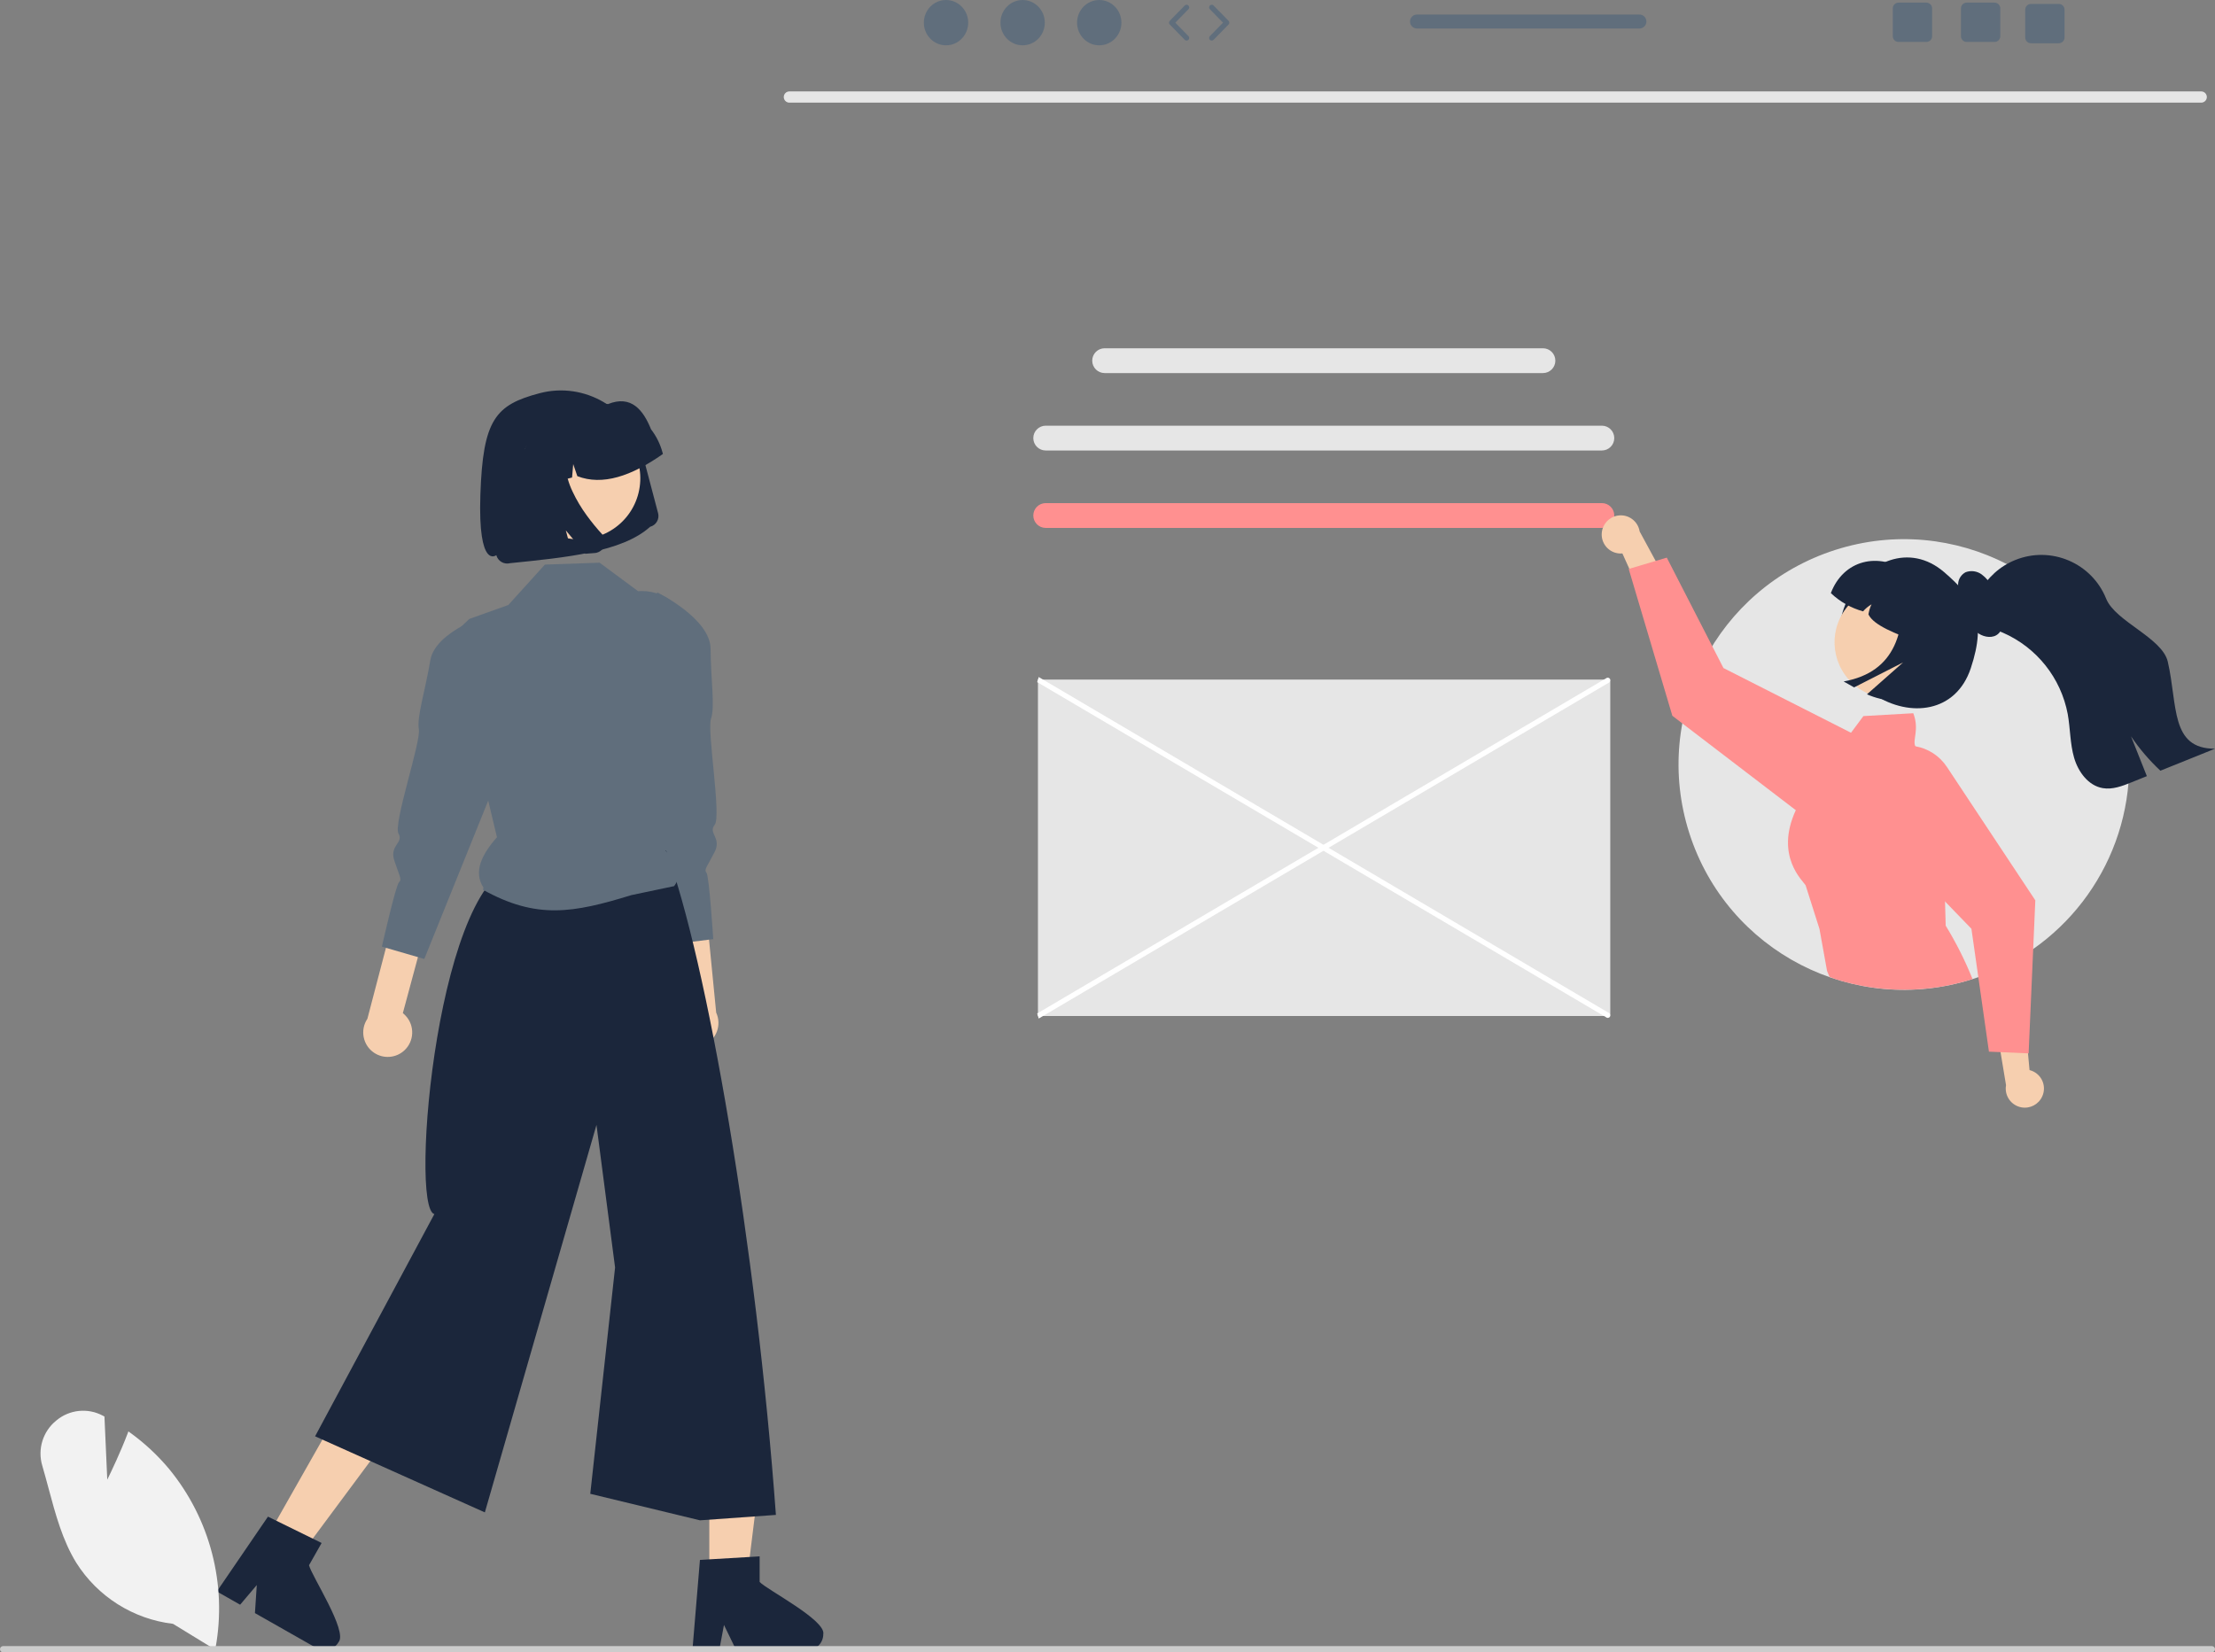 <?xml version="1.0" encoding="UTF-8" standalone="no"?>
<!DOCTYPE svg PUBLIC "-//W3C//DTD SVG 1.1//EN" "http://www.w3.org/Graphics/SVG/1.1/DTD/svg11.dtd">
<!-- Created with Vectornator (http://vectornator.io/) -->
<svg height="100%" stroke-miterlimit="10" style="fill-rule:nonzero;clip-rule:evenodd;stroke-linecap:round;stroke-linejoin:round;" version="1.1" viewBox="0 0 844.67 630.248" width="100%" xml:space="preserve" xmlns="http://www.w3.org/2000/svg" xmlns:vectornator="http://vectornator.io" xmlns:xlink="http://www.w3.org/1999/xlink">
<rect x="0" y="0" width="844.67" height="630.248" fill="#808080" stroke="none"/>
<defs/>
<clipPath id="ArtboardFrame">
<rect height="630.248" width="844.67" x="0" y="0"/>
</clipPath>
<g clip-path="url(#ArtboardFrame)" id="Untitled" vectornator:layerName="Untitled">
<path d="M839.462 39.155L300.98 39.155C299.798 39.129 298.86 38.149 298.886 36.966C298.911 35.82 299.834 34.897 300.98 34.872L839.462 34.872C840.645 34.898 841.582 35.878 841.556 37.06C841.531 38.206 840.608 39.129 839.462 39.155Z" fill="#e6e6e6" fill-rule="nonzero" opacity="1" stroke="none"/>
<path d="M395.812 259.209L613.063 259.209C613.615 259.209 614.063 259.657 614.063 260.209L614.063 386.533C614.063 387.085 613.615 387.532 613.063 387.532L395.812 387.532L395.812 259.209C395.812 259.209 395.812 259.209 395.812 259.209Z" fill="#e6e6e6" fill-rule="nonzero" opacity="1" stroke="none"/>
<path d="M612.807 388.215L395.526 260.178L396.098 258.24L613.38 386.277C613.915 386.435 614.221 386.997 614.063 387.532L614.063 387.532C613.905 388.068 613.343 388.373 612.807 388.215C612.807 388.215 612.807 388.215 612.807 388.215Z" fill="#ffffff" fill-rule="nonzero" opacity="1" stroke="none"/>
<path d="M396.098 388.501L395.526 386.563L612.807 258.526C613.343 258.368 613.905 258.674 614.063 259.209L614.063 259.209L614.063 259.209C614.221 259.744 613.915 260.306 613.38 260.464C613.38 260.464 396.098 388.501 396.098 388.501Z" fill="#ffffff" fill-rule="nonzero" opacity="1" stroke="none"/>
<path d="M421.241 132.839L588.389 132.839C591.001 132.839 593.119 134.957 593.119 137.57L593.119 137.57C593.119 140.183 591.001 142.3 588.389 142.3L421.241 142.3C418.629 142.3 416.511 140.183 416.511 137.57L416.511 137.57C416.511 134.957 418.629 132.839 421.241 132.839Z" fill="#e6e6e6" fill-rule="nonzero" opacity="1" stroke="none"/>
<path d="M398.771 162.371L610.859 162.371C613.471 162.371 615.589 164.489 615.589 167.101L615.589 167.101C615.589 169.714 613.471 171.832 610.859 171.832L398.771 171.832C396.159 171.832 394.041 169.714 394.041 167.101L394.041 167.101C394.041 164.489 396.159 162.371 398.771 162.371Z" fill="#e6e6e6" fill-rule="nonzero" opacity="1" stroke="none"/>
<path d="M398.771 191.902L610.859 191.902C613.471 191.902 615.589 194.02 615.589 196.633L615.589 196.633C615.589 199.245 613.471 201.363 610.859 201.363L398.771 201.363C396.159 201.363 394.041 199.245 394.041 196.633L394.041 196.633C394.041 194.02 396.159 191.902 398.771 191.902Z" fill="#ff9090" fill-rule="nonzero" opacity="1" stroke="none"/>
<path d="M811.975 291.594C811.958 328.114 788.88 360.64 754.415 372.718C753.684 372.981 752.952 373.219 752.212 373.45C707.008 387.901 658.648 362.972 644.197 317.768C629.746 272.564 654.676 224.204 699.88 209.753C745.083 195.302 793.443 220.232 807.894 265.436C810.598 273.892 811.974 282.716 811.975 291.594C811.975 291.594 811.975 291.594 811.975 291.594Z" fill="#e6e6e6" fill-rule="nonzero" opacity="1" stroke="none"/>
<path d="M610.82 203.261C610.474 207.244 613.423 210.753 617.406 211.099C617.83 211.136 618.258 211.135 618.682 211.097L629.264 234.544L636.408 223.246L625.265 202.712C624.64 198.741 620.914 196.029 616.943 196.654C613.621 197.177 611.09 199.908 610.82 203.261Z" fill="#f6cfaf" fill-rule="nonzero" opacity="1" stroke="none"/>
<path d="M715.098 291.562C714.944 290.869 714.748 290.186 714.51 289.518C712.993 285.208 709.904 281.63 705.862 279.501C705.766 279.446 705.663 279.39 705.568 279.342L657.229 254.815L652.941 246.453L635.613 212.697L631.365 213.962L621.325 216.946L621.094 217.009L637.737 273.017L641.556 275.945L684.811 309.025L686.219 310.107C693.405 315.592 703.522 314.997 710.015 308.707C710.662 308.086 711.261 307.415 711.805 306.702C715.103 302.398 716.31 296.847 715.098 291.562Z" fill="#ff9090" fill-rule="nonzero" opacity="1" stroke="none"/>
<path d="M741.973 353.076L741.718 343.847L740.986 317.084C743.635 299.955 745.513 298.054 732.736 286.343C731.749 286.132 730.897 285.513 730.389 284.641C729.228 282.27 732.02 278.244 729.61 272.047L710.588 273.137L705.862 279.501L686.848 305.119C686.103 306.385 685.423 307.689 684.811 309.025C676.672 326.702 687.707 336.098 688.566 337.713L693.833 354.301L696.737 370.387L697.675 372.623L700.325 373.593C717.225 378.871 735.341 378.821 752.212 373.45C749.372 366.385 745.948 359.57 741.973 353.076Z" fill="#ff9090" fill-rule="nonzero" opacity="1" stroke="none"/>
<path d="M778.815 418.135C780.443 414.483 778.802 410.204 775.15 408.576C774.76 408.403 774.357 408.264 773.943 408.162L771.597 382.544L761.155 390.891L764.983 413.938C764.278 417.895 766.913 421.675 770.871 422.381C774.182 422.971 777.466 421.216 778.815 418.135Z" fill="#f6cfaf" fill-rule="nonzero" opacity="1" stroke="none"/>
<path d="M742.434 292.525C739.675 288.351 735.318 285.499 730.389 284.641C729.334 284.45 728.264 284.354 727.191 284.354C723.617 284.355 720.122 285.409 717.143 287.385C716.198 288.009 715.316 288.723 714.51 289.518C707.28 296.52 707.095 308.058 714.098 315.288L714.104 315.294L741.718 343.847L751.782 354.253L754.416 372.718L758.465 401.128L762.888 401.319L773.358 401.78L773.597 401.788L775.339 361.978L776.151 343.418C776.151 343.418 742.434 292.525 742.434 292.525Z" fill="#ff9090" fill-rule="nonzero" opacity="1" stroke="none"/>
<path d="M704.698 228.377C697.973 241.633 702.366 256.987 714.846 265.061C728.341 273.792 745.862 271.88 751.529 254.913C757.841 236.019 752.656 227.913 741.382 218.23C728.17 206.882 711.965 214.055 704.698 228.377Z" fill="#1b263b" fill-rule="nonzero" opacity="1" stroke="none"/>
<path d="M737.804 257.906C730.671 267.256 717.309 269.053 707.96 261.92C698.622 254.797 696.816 241.458 703.922 232.107L704.107 231.864C711.447 222.677 724.846 221.179 734.033 228.52C743.012 235.693 744.678 248.697 737.798 257.902C737.798 257.902 737.804 257.906 737.804 257.906Z" fill="#f6cfaf" fill-rule="nonzero" opacity="1" stroke="none"/>
<path d="M698.181 226.231C701.641 229.524 705.859 231.914 710.462 233.19C711.385 232.123 712.479 231.216 713.699 230.508C713.115 231.723 712.715 233.018 712.511 234.351C714.564 238.612 722.949 241.674 730.963 244.806L741.577 226.074L727.528 218.113C716.239 210.308 702.949 213.639 698.181 226.231Z" fill="#1b263b" fill-rule="nonzero" opacity="1" stroke="none"/>
<path d="M749.584 218.253C751.666 217.486 753.994 217.826 755.77 219.157C757.48 220.457 758.863 222.139 759.808 224.069C761.527 227.191 762.761 230.555 763.47 234.048C764.076 237.069 763.973 240.722 761.262 242.299C759 243.615 755.766 242.786 753.687 241.03C751.76 239.188 750.299 236.915 749.423 234.397C748.408 231.987 747.449 229.489 745.646 227.488L747.519 228.362C746.927 226.565 746.651 224.678 746.704 222.787C746.791 220.871 747.887 219.146 749.584 218.253Z" fill="#1b263b" fill-rule="nonzero" opacity="1" stroke="none"/>
<path d="M725.284 220.708L740.357 229.249C748.844 234.058 751.825 244.837 747.016 253.324L747.016 253.324C740.045 265.624 724.864 270.606 711.961 264.829L725.734 252.67L707.049 262.19L703.06 259.929C723.099 256.286 726.964 240.567 725.284 220.708Z" fill="#1b263b" fill-rule="nonzero" opacity="1" stroke="none"/>
<path d="M753.757 235.719C756.294 238.672 760.266 239.82 763.848 241.357C776.686 246.989 785.915 258.595 788.511 272.371C789.502 277.898 789.373 283.62 790.937 289.008C792.492 294.396 796.344 299.682 801.871 300.617C805.611 301.256 809.36 299.812 812.878 298.386C814.813 297.608 816.748 296.828 818.683 296.044C816.665 290.98 814.65 285.916 812.638 280.852C815.871 285.631 819.632 290.031 823.849 293.97C830.783 291.174 837.724 288.378 844.67 285.582C827.58 285.647 830.496 269.057 826.673 252.411C824.571 243.264 806.676 237.071 803.167 228.368C797.686 214.725 782.183 208.107 768.54 213.587C762.66 215.949 757.816 220.33 754.877 225.943C751.369 227.341 751.267 232.803 753.757 235.719Z" fill="#1b263b" fill-rule="nonzero" opacity="1" stroke="none"/>
<path d="M257.31 395.972C254.108 391.918 254.799 386.035 258.854 382.833C259.246 382.523 259.663 382.245 260.101 382.001L255.22 335.63L267.714 331.126L273.108 386.245C275.277 390.926 273.24 396.479 268.558 398.648C264.641 400.462 259.991 399.356 257.31 395.973C257.31 395.973 257.31 395.972 257.31 395.972Z" fill="#f6cfaf" fill-rule="nonzero" opacity="1" stroke="none"/>
<path d="M250.628 225.961C250.628 225.961 270.911 235.858 270.977 247.492C271.043 259.127 272.723 269.649 271.136 274.151C269.548 278.653 275.169 311.374 272.538 314.614C269.907 317.855 275.328 319.513 272.479 325.059C269.631 330.604 268.37 331.648 269.413 332.909C270.457 334.171 271.991 358.21 271.991 358.21L255.277 360.3L237.498 282.709C237.498 282.709 250.628 225.961 250.628 225.961Z" fill="#606e7c" fill-rule="nonzero" opacity="1" stroke="none"/>
<path d="M154.172 400.683C157.973 397.184 158.218 391.266 154.719 387.464C154.38 387.096 154.012 386.756 153.618 386.446L165.749 341.424L154.121 335.007L140.104 388.586C137.225 392.867 138.361 398.672 142.642 401.551C146.224 403.961 150.991 403.602 154.172 400.683C154.172 400.683 154.172 400.683 154.172 400.683Z" fill="#f6cfaf" fill-rule="nonzero" opacity="1" stroke="none"/>
<path d="M187.575 233.852C187.575 233.852 165.986 240.427 164.086 251.905C162.187 263.384 158.869 273.51 159.726 278.206C160.584 282.901 149.874 314.327 151.961 317.941C154.049 321.556 148.434 322.339 150.373 328.264C152.311 334.19 153.392 335.419 152.162 336.5C150.933 337.581 145.628 361.078 145.628 361.078L161.803 365.778L191.594 291.96C191.594 291.96 187.575 233.852 187.575 233.852Z" fill="#606e7c" fill-rule="nonzero" opacity="1" stroke="none"/>
<path d="M270.487 602.109L284.887 602.108L291.738 546.564L270.485 546.565L270.487 602.109Z" fill="#f6cfaf" fill-rule="nonzero" opacity="1" stroke="none"/>
<path d="M289.679 603.405L289.679 593.643L285.894 593.874L270.483 594.787L266.917 595.006L264.19 627.702L264.044 629.454L274.269 629.454L274.597 627.714L276.082 619.802L279.917 627.714L280.757 629.454L307.865 629.454C311.222 629.433 313.937 626.713 313.951 623.356C315.096 618.012 292.552 606.46 289.679 603.405Z" fill="#1b263b" fill-rule="nonzero" opacity="1" stroke="none"/>
<path d="M101.78 586.434L114.305 593.54L147.674 548.611L129.189 538.124L101.78 586.434Z" fill="#f6cfaf" fill-rule="nonzero" opacity="1" stroke="none"/>
<path d="M117.839 597.027L122.647 588.542L119.263 586.875L105.399 580.07L102.185 578.488L86.397 601.604L82.685 607.032L86.884 609.418L91.571 612.084L97.925 604.586L97.219 615.285L119.361 627.86L119.373 627.86L120.797 628.663C123.725 630.317 127.44 629.288 129.099 626.362C132.726 622.273 118.825 601.117 117.839 597.027Z" fill="#1b263b" fill-rule="nonzero" opacity="1" stroke="none"/>
<path d="M199.024 329.455C167.108 330.602 155.891 460.729 165.637 463.09L120.154 547.854L184.893 576.874L227.46 429.072L234.554 483.463L225.095 569.78L266.941 579.899L295.885 577.832C288.364 474.944 269.586 366.43 254.024 324.455C254.024 324.455 199.024 329.455 199.024 329.455Z" fill="#1b263b" fill-rule="nonzero" opacity="1" stroke="none"/>
<path d="M184.372 338.579L184.162 339.369C204.562 350.719 218.493 348.29 240.793 341.42L257.072 337.999C260.626 333.365 257.73 328.833 253.793 324.42L263.552 244.149C263.487 233.749 255.003 225.371 244.603 225.437C244.176 225.44 243.749 225.457 243.322 225.489L228.662 214.629L207.792 215.349L193.832 230.769L185.492 233.749L179.012 236.059C177.702 237.239 176.272 238.599 174.902 240.099L185.152 301.099L189.512 319.339C183.668 326.003 180.448 332.507 184.372 338.579Z" fill="#606e7c" fill-rule="nonzero" opacity="1" stroke="none"/>
<path d="M65.974 619.38C50.788 617.572 37.229 609.005 29.075 596.067C23.839 587.576 21.137 577.492 18.524 567.74C17.764 564.902 16.977 561.968 16.145 559.139C14.219 552.814 16.335 545.954 21.488 541.812C26.47 537.636 33.492 536.912 39.222 539.982L39.833 540.307L40.904 564.385C42.492 561.159 45.975 553.872 48.735 546.596L48.966 545.986L49.495 546.368C55.043 550.354 60.068 555.023 64.45 560.265C80.11 579.302 86.603 604.265 82.204 628.52L82.07 629.234C82.07 629.234 65.974 619.38 65.974 619.38Z" fill="#f2f2f2" fill-rule="nonzero" opacity="1" stroke="none"/>
<path d="M0 629.058C-0.002 629.714 0.528 630.246 1.183 630.248L843.48 630.248C844.137 630.248 844.67 629.716 844.67 629.058C844.67 628.401 844.137 627.868 843.48 627.868L1.19 627.868C0.535 627.866 0.002 628.396 9.89437e-06 629.051C9.89437e-06 629.051 9.89437e-06 629.058 0 629.058Z" fill="#cccccc" fill-rule="nonzero" opacity="1" stroke="none"/>
<path d="M247.908 200.935L247.929 200.93C250.202 200.328 251.557 197.998 250.955 195.725L244.892 172.755C243.81 168.639 241.911 164.782 239.308 161.415C234.218 154.845 226.79 150.494 218.57 149.267C214.328 148.638 210.003 148.875 205.855 149.963C188.885 154.414 184.145 160.027 183.187 188.749C182.229 217.472 189.26 211.754 189.26 211.754C189.405 212.308 189.661 212.827 190.011 213.28C190.697 214.163 191.697 214.747 192.802 214.91C193.37 214.993 193.948 214.961 194.503 214.816C215.695 212.635 237.157 210.648 247.912 200.934C247.912 200.934 247.908 200.935 247.908 200.935Z" fill="#1b263b" fill-rule="nonzero" opacity="1" stroke="none"/>
<path d="M198.082 176.685C194.972 189.239 202.628 201.937 215.181 205.047C221.198 206.537 227.56 205.582 232.873 202.389C238.185 199.22 242.008 194.057 243.488 188.052C246.588 175.496 238.921 162.804 226.365 159.704C220.363 158.223 214.019 159.174 208.717 162.351C203.398 165.516 199.568 170.678 198.082 176.686C198.082 176.686 198.082 176.685 198.082 176.685Z" fill="#f6cfaf" fill-rule="nonzero" opacity="1" stroke="none"/>
<path d="M252.671 172.702C251.814 169.446 250.313 166.396 248.254 163.733C245.33 156.443 240.743 150.551 231.856 154.128C228.522 153.635 225.124 153.818 221.863 154.666L217.259 155.856C217.208 155.87 217.156 155.883 217.104 155.897C203.718 159.439 195.738 173.162 199.28 186.548L199.28 186.548L199.402 187.009L209.138 184.481L210.009 174.34L213.122 183.448L218.151 182.144L218.59 177.029L220.161 181.62C229.696 185.325 240.748 181.65 252.788 173.164C252.788 173.164 252.671 172.702 252.671 172.702Z" fill="#1b263b" fill-rule="nonzero" opacity="1" stroke="none"/>
<path d="M230.333 204.8C230.682 205.503 230.826 206.289 230.749 207.069C230.713 207.468 230.621 207.859 230.476 208.232C230.351 208.55 230.19 208.853 229.994 209.133C229.414 209.96 228.558 210.554 227.58 210.808C227.519 210.824 227.458 210.838 227.396 210.851C227.335 210.864 227.273 210.876 227.21 210.887C227.147 210.898 227.084 210.907 227.021 210.915C226.958 210.922 226.894 210.929 226.83 210.934L223.213 211.218L215.777 202.315L218.233 211.619L201.793 212.937L191.371 173.454L217.714 166.635L217.263 167.562C215.774 170.667 215.169 174.123 215.517 177.549C215.885 181.014 216.845 184.391 218.355 187.532C219.857 190.718 221.661 193.752 223.743 196.592C225.573 199.112 227.546 201.525 229.653 203.818C229.925 204.112 230.154 204.443 230.333 204.8Z" fill="#1b263b" fill-rule="nonzero" opacity="1" stroke="none"/>
<g opacity="1">
<path d="M352.302 8.645C352.302 3.871 356.088 0 360.758 0C365.429 0 369.215 3.871 369.215 8.645C369.215 13.42 365.429 17.29 360.758 17.29C356.088 17.29 352.302 13.42 352.302 8.645Z" fill="#606e7c" fill-rule="nonzero" opacity="1" stroke="none"/>
<path d="M381.516 8.645C381.516 3.871 385.302 0 389.972 0C394.643 0 398.429 3.871 398.429 8.645C398.429 13.42 394.643 17.29 389.972 17.29C385.302 17.29 381.516 13.42 381.516 8.645Z" fill="#606e7c" fill-rule="nonzero" opacity="1" stroke="none"/>
<path d="M410.729 8.645C410.729 3.871 414.515 0 419.186 0C423.856 0 427.642 3.871 427.642 8.645C427.642 13.42 423.856 17.29 419.186 17.29C414.515 17.29 410.729 13.42 410.729 8.645Z" fill="#606e7c" fill-rule="nonzero" opacity="1" stroke="none"/>
<path d="M452.497 15.478C452.238 15.478 451.978 15.377 451.782 15.177L446.076 9.344C445.696 8.955 445.696 8.334 446.076 7.946L451.782 2.113C452.17 1.719 452.803 1.712 453.197 2.097C453.592 2.484 453.598 3.117 453.212 3.512L448.19 8.645L453.212 13.779C453.598 14.173 453.592 14.806 453.197 15.193C453.002 15.383 452.75 15.478 452.497 15.478Z" fill="#606e7c" fill-rule="nonzero" opacity="1" stroke="none"/>
<path d="M462.086 15.478C461.833 15.478 461.581 15.383 461.386 15.193C460.991 14.806 460.985 14.174 461.371 13.779L466.392 8.645L461.371 3.512C460.985 3.117 460.991 2.484 461.386 2.097C461.781 1.711 462.414 1.718 462.801 2.113L468.506 7.946C468.886 8.334 468.886 8.955 468.506 9.344L462.801 15.177C462.605 15.377 462.345 15.478 462.086 15.478Z" fill="#606e7c" fill-rule="nonzero" opacity="1" stroke="none"/>
<path d="M760.596 1.001L749.986 1.001C748.776 1.001 747.796 1.981 747.796 3.191L747.796 13.811C747.796 15.021 748.776 16.001 749.986 16.001L760.596 16.001C761.806 16.001 762.796 15.021 762.796 13.811L762.796 3.191C762.796 1.981 761.806 1.001 760.596 1.001Z" fill="#606e7c" fill-rule="nonzero" opacity="1" stroke="none"/>
<path d="M734.596 1.001L723.986 1.001C722.776 1.001 721.796 1.981 721.796 3.191L721.796 13.811C721.796 15.021 722.776 16.001 723.986 16.001L734.596 16.001C735.806 16.001 736.796 15.021 736.796 13.811L736.796 3.191C736.796 1.981 735.806 1.001 734.596 1.001Z" fill="#606e7c" fill-rule="nonzero" opacity="1" stroke="none"/>
<path d="M785.096 1.501L774.486 1.501C773.276 1.501 772.296 2.481 772.296 3.691L772.296 14.311C772.296 15.521 773.276 16.501 774.486 16.501L785.096 16.501C786.306 16.501 787.296 15.521 787.296 14.311L787.296 3.691C787.296 2.481 786.306 1.501 785.096 1.501Z" fill="#606e7c" fill-rule="nonzero" opacity="1" stroke="none"/>
<path d="M625.174 5.541L540.364 5.541C538.884 5.541 537.694 6.741 537.694 8.211C537.694 9.681 538.884 10.881 540.364 10.881L625.174 10.881C626.644 10.881 627.844 9.681 627.844 8.211C627.844 6.741 626.644 5.541 625.174 5.541Z" fill="#606e7c" fill-rule="nonzero" opacity="1" stroke="none"/>
</g>
</g>
</svg>
